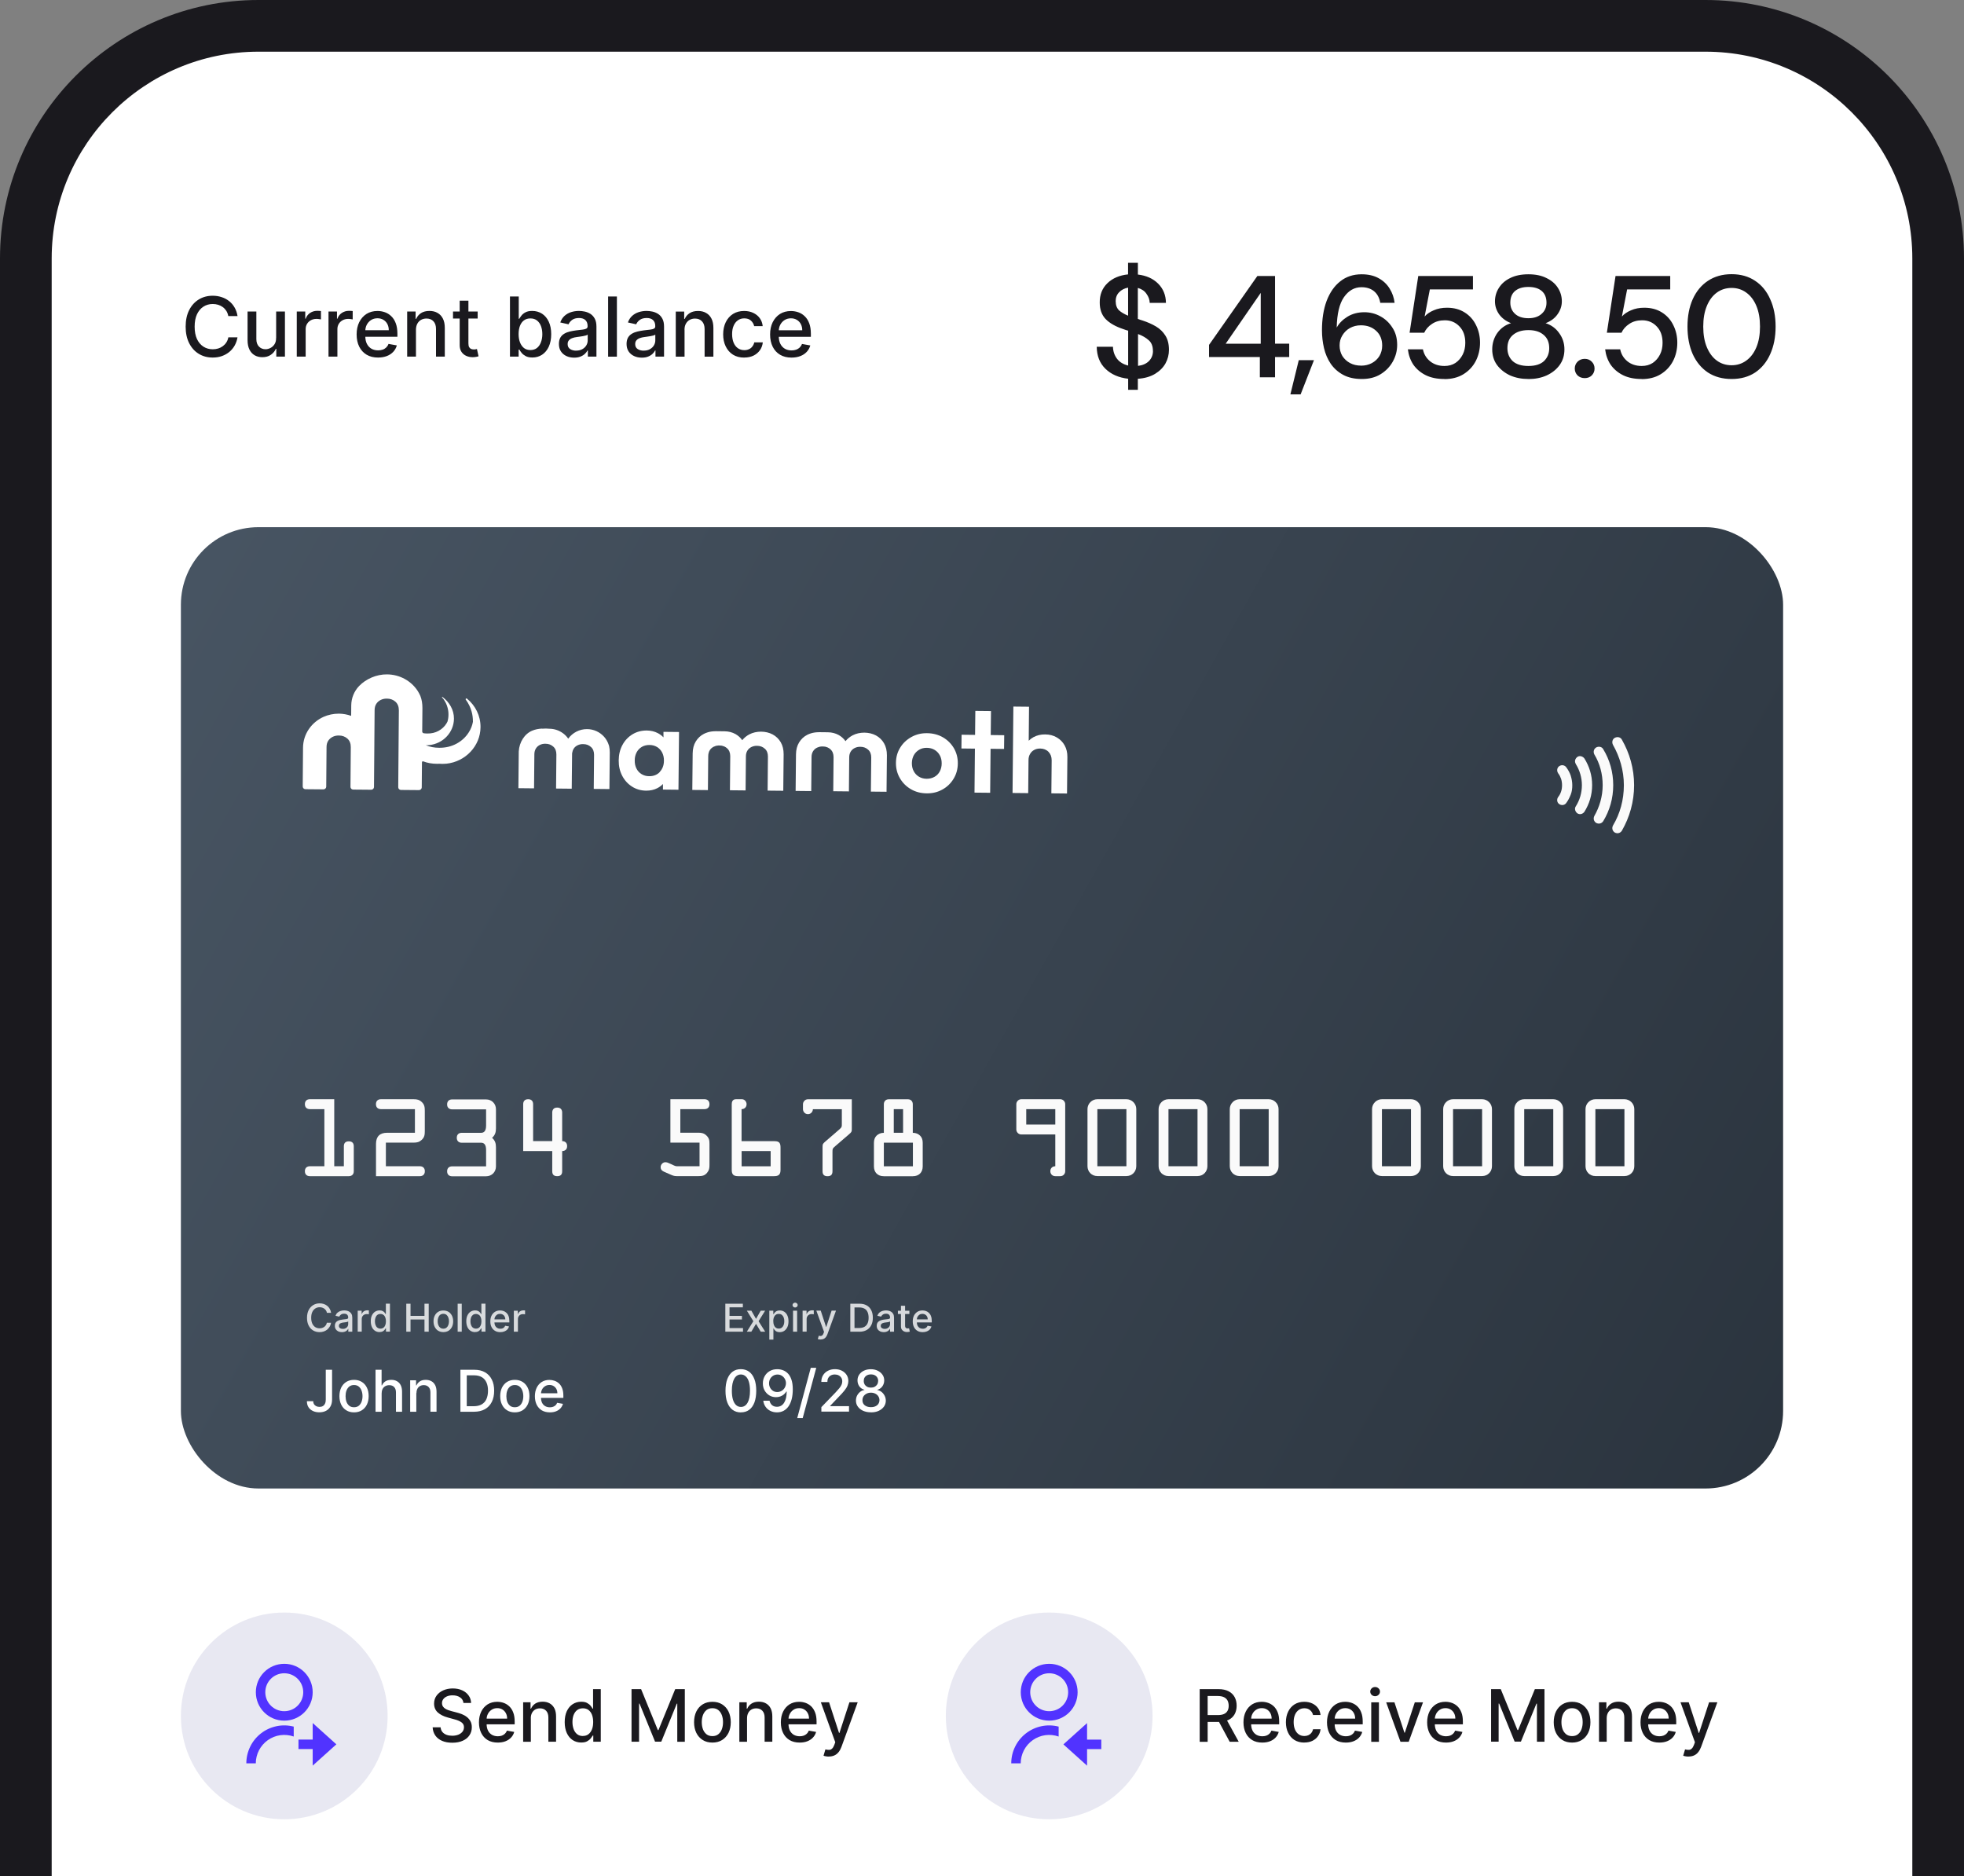<svg xmlns="http://www.w3.org/2000/svg" xmlns:xlink="http://www.w3.org/1999/xlink" id="Capa_2" viewBox="0 0 380 363"><rect x="0" y="0" width="380" height="363" fill="#808080" stroke="none"/><defs><style>.cls-1,.cls-2{fill:#fff;}.cls-2{isolation:isolate;opacity:.8;}.cls-3{fill:#fafafa;}.cls-4{fill:#e8e8f2;}.cls-5{fill:#1a191e;}.cls-6{clip-path:url(#clippath);}.cls-7{fill:none;}.cls-8{fill:#5133ff;}.cls-9{fill:url(#Degradado_sin_nombre);}</style><linearGradient id="Degradado_sin_nombre" x1="29.88" y1="258.68" x2="360.96" y2="72.68" gradientTransform="translate(0 363.72) scale(1 -1)" gradientUnits="userSpaceOnUse"><stop offset="0" stop-color="#485563"></stop><stop offset="1" stop-color="#29323c"></stop></linearGradient><clipPath id="clippath"><rect class="cls-7" x="298.81" y="142" width="19.84" height="19.84"></rect></clipPath></defs><g id="Capa_1-2"><g><path class="cls-1" d="M375,50V363H5V50C5,25.15,25.15,5,50,5H330c24.85,0,45,20.15,45,45Z"></path><path class="cls-5" d="M45.94,61.15h-1.77c-.07-.38-.2-.71-.38-1-.19-.29-.41-.53-.68-.73-.27-.2-.57-.35-.9-.45-.33-.1-.68-.15-1.05-.15-.67,0-1.27,.17-1.8,.51-.53,.34-.94,.83-1.25,1.48-.3,.65-.45,1.45-.45,2.39s.15,1.75,.45,2.4c.31,.65,.73,1.14,1.26,1.48,.53,.33,1.13,.5,1.79,.5,.37,0,.72-.05,1.05-.15,.33-.1,.63-.25,.9-.45,.27-.2,.5-.44,.68-.72,.19-.29,.32-.62,.39-.99h1.77c-.09,.58-.28,1.1-.55,1.59-.27,.48-.62,.89-1.04,1.24-.42,.34-.9,.61-1.44,.8-.54,.19-1.13,.28-1.77,.28-1.01,0-1.91-.24-2.69-.72-.79-.48-1.41-1.17-1.86-2.06-.45-.89-.68-1.96-.68-3.2s.23-2.31,.68-3.2c.45-.89,1.08-1.58,1.86-2.06,.79-.48,1.68-.72,2.69-.72,.62,0,1.19,.09,1.73,.27,.54,.17,1.02,.43,1.45,.77,.43,.34,.78,.75,1.06,1.24,.28,.48,.47,1.04,.57,1.66Zm7.49,4.23v-5.11h1.7v8.73h-1.67v-1.51h-.09c-.2,.47-.52,.85-.97,1.16-.44,.31-.99,.46-1.64,.46-.56,0-1.06-.12-1.49-.37-.43-.25-.77-.62-1.01-1.11-.24-.49-.36-1.09-.36-1.81v-5.55h1.7v5.35c0,.59,.16,1.07,.49,1.42,.33,.35,.76,.53,1.28,.53,.32,0,.63-.08,.95-.24,.32-.16,.58-.4,.79-.72,.21-.32,.32-.73,.31-1.23Zm3.99,3.62v-8.73h1.64v1.39h.09c.16-.47,.44-.84,.84-1.11,.41-.27,.86-.41,1.38-.41,.11,0,.23,0,.38,.01,.15,0,.26,.02,.35,.03v1.62c-.07-.02-.19-.04-.36-.06-.17-.03-.35-.04-.52-.04-.4,0-.76,.09-1.07,.26-.31,.17-.56,.4-.74,.7-.18,.3-.27,.63-.27,1.01v5.33h-1.7Zm6.14,0v-8.73h1.64v1.39h.09c.16-.47,.44-.84,.84-1.11,.41-.27,.86-.41,1.38-.41,.11,0,.23,0,.38,.01,.15,0,.26,.02,.35,.03v1.62c-.07-.02-.19-.04-.36-.06-.17-.03-.35-.04-.52-.04-.4,0-.76,.09-1.07,.26-.31,.17-.56,.4-.74,.7-.18,.3-.27,.63-.27,1.01v5.33h-1.7Zm9.59,.18c-.86,0-1.6-.18-2.22-.55-.62-.37-1.09-.89-1.43-1.56-.33-.67-.5-1.46-.5-2.37s.17-1.68,.5-2.36c.34-.68,.81-1.21,1.41-1.6,.61-.38,1.31-.57,2.12-.57,.49,0,.97,.08,1.43,.24,.46,.16,.88,.42,1.24,.77,.37,.35,.66,.8,.87,1.36,.21,.55,.32,1.23,.32,2.02v.6h-6.94v-1.27h5.27c0-.45-.09-.84-.27-1.19-.18-.35-.44-.62-.77-.82-.33-.2-.71-.3-1.15-.3-.48,0-.89,.12-1.25,.35-.35,.23-.62,.53-.82,.91-.19,.37-.28,.77-.28,1.21v.99c0,.58,.1,1.08,.31,1.49,.21,.41,.5,.72,.87,.94,.37,.21,.8,.32,1.3,.32,.32,0,.62-.05,.88-.14,.27-.09,.49-.23,.69-.42,.19-.19,.34-.41,.44-.69l1.61,.29c-.13,.47-.36,.89-.69,1.24-.33,.35-.74,.63-1.24,.82-.5,.19-1.06,.29-1.7,.29Zm7.33-5.36v5.18h-1.7v-8.73h1.63v1.42h.11c.2-.46,.52-.83,.94-1.11,.43-.28,.98-.42,1.63-.42,.59,0,1.12,.12,1.56,.38,.45,.25,.79,.61,1.04,1.1,.25,.49,.37,1.09,.37,1.81v5.55h-1.7v-5.35c0-.63-.16-1.13-.49-1.48-.33-.36-.78-.54-1.36-.54-.39,0-.74,.09-1.05,.26-.3,.17-.54,.42-.72,.75-.17,.33-.26,.72-.26,1.18Zm11.94-3.55v1.36h-4.77v-1.36h4.77Zm-3.49-2.09h1.7v8.26c0,.33,.05,.58,.15,.74,.1,.16,.23,.27,.38,.34,.16,.06,.33,.09,.52,.09,.14,0,.26,0,.36-.03,.1-.02,.18-.03,.24-.05l.31,1.4c-.1,.04-.24,.08-.42,.11-.18,.04-.41,.06-.68,.07-.45,0-.86-.07-1.25-.24-.39-.17-.7-.42-.94-.77-.24-.35-.36-.79-.36-1.31v-8.61Zm9.74,10.82v-11.64h1.7v4.32h.1c.1-.18,.24-.39,.43-.63,.19-.24,.44-.45,.77-.62,.33-.18,.76-.27,1.31-.27,.7,0,1.33,.18,1.89,.53,.55,.36,.99,.87,1.3,1.54,.32,.67,.48,1.48,.48,2.42s-.16,1.75-.47,2.43c-.31,.67-.75,1.19-1.29,1.55-.55,.36-1.18,.54-1.88,.54-.53,0-.96-.09-1.3-.27-.33-.18-.6-.39-.78-.62-.19-.24-.34-.45-.44-.64h-.14v1.36h-1.66Zm1.67-4.36c0,.61,.09,1.15,.27,1.61s.44,.82,.77,1.09c.34,.26,.75,.39,1.24,.39s.93-.13,1.27-.4c.34-.27,.6-.64,.77-1.11,.18-.47,.27-.99,.27-1.57s-.09-1.09-.26-1.55c-.17-.46-.43-.82-.77-1.09-.34-.27-.77-.4-1.28-.4s-.91,.13-1.25,.38c-.34,.25-.59,.61-.77,1.06-.17,.45-.26,.98-.26,1.59Zm10.75,4.56c-.55,0-1.05-.1-1.5-.31-.45-.21-.8-.51-1.06-.9-.26-.39-.39-.88-.39-1.45,0-.49,.1-.9,.28-1.22,.19-.32,.44-.57,.77-.76,.32-.19,.68-.33,1.08-.42,.4-.09,.8-.17,1.22-.22,.52-.06,.95-.11,1.27-.15,.32-.04,.56-.11,.71-.2,.15-.09,.22-.24,.22-.44v-.04c0-.5-.14-.88-.42-1.15-.28-.27-.69-.41-1.24-.41s-1.02,.13-1.35,.38c-.33,.25-.55,.53-.68,.84l-1.6-.36c.19-.53,.47-.96,.83-1.28,.37-.33,.79-.57,1.27-.72,.48-.15,.98-.23,1.51-.23,.35,0,.72,.04,1.11,.12,.39,.08,.76,.23,1.1,.44,.34,.22,.63,.52,.85,.93,.22,.4,.33,.91,.33,1.55v5.8h-1.66v-1.19h-.07c-.11,.22-.28,.44-.5,.65-.22,.21-.5,.39-.85,.53-.35,.14-.76,.21-1.24,.21Zm.37-1.36c.47,0,.87-.09,1.21-.28,.34-.19,.59-.43,.77-.73,.18-.3,.27-.63,.27-.97v-1.12c-.06,.06-.18,.12-.35,.17-.17,.05-.37,.09-.58,.13-.22,.03-.43,.07-.64,.1-.21,.03-.38,.05-.52,.07-.33,.04-.63,.11-.9,.21-.27,.1-.49,.24-.65,.43-.16,.18-.24,.42-.24,.73,0,.42,.15,.74,.47,.95,.31,.21,.71,.32,1.19,.32Zm7.9-10.47v11.64h-1.7v-11.64h1.7Zm4.82,11.83c-.55,0-1.05-.1-1.5-.31-.45-.21-.8-.51-1.06-.9-.26-.39-.39-.88-.39-1.45,0-.49,.1-.9,.28-1.22,.19-.32,.44-.57,.77-.76,.32-.19,.68-.33,1.08-.42,.4-.09,.8-.17,1.22-.22,.52-.06,.95-.11,1.27-.15,.33-.04,.56-.11,.71-.2,.15-.09,.22-.24,.22-.44v-.04c0-.5-.14-.88-.42-1.15-.28-.27-.69-.41-1.24-.41s-1.02,.13-1.35,.38c-.33,.25-.55,.53-.68,.84l-1.6-.36c.19-.53,.47-.96,.83-1.28,.37-.33,.79-.57,1.27-.72,.48-.15,.98-.23,1.5-.23,.35,0,.72,.04,1.11,.12,.39,.08,.76,.23,1.1,.44,.35,.22,.63,.52,.85,.93,.22,.4,.33,.91,.33,1.55v5.8h-1.66v-1.19h-.07c-.11,.22-.27,.44-.49,.65-.22,.21-.5,.39-.85,.53-.34,.14-.76,.21-1.24,.21Zm.37-1.36c.47,0,.87-.09,1.2-.28,.34-.19,.59-.43,.77-.73,.18-.3,.27-.63,.27-.97v-1.12c-.06,.06-.18,.12-.35,.17-.17,.05-.37,.09-.59,.13-.22,.03-.43,.07-.64,.1-.21,.03-.38,.05-.52,.07-.33,.04-.63,.11-.9,.21-.27,.1-.48,.24-.65,.43-.16,.18-.24,.42-.24,.73,0,.42,.15,.74,.47,.95,.31,.21,.71,.32,1.19,.32Zm7.9-4.01v5.18h-1.7v-8.73h1.63v1.42h.11c.2-.46,.51-.83,.94-1.11,.43-.28,.98-.42,1.63-.42,.6,0,1.12,.12,1.56,.38,.45,.25,.79,.61,1.04,1.1,.25,.49,.37,1.09,.37,1.81v5.55h-1.7v-5.35c0-.63-.17-1.13-.5-1.48-.33-.36-.78-.54-1.36-.54-.39,0-.74,.09-1.05,.26-.3,.17-.54,.42-.72,.75-.18,.33-.26,.72-.26,1.18Zm11.54,5.36c-.85,0-1.57-.19-2.18-.57-.61-.39-1.07-.92-1.4-1.6-.33-.68-.49-1.45-.49-2.33s.17-1.67,.5-2.35c.33-.68,.8-1.21,1.41-1.6,.61-.38,1.32-.57,2.14-.57,.66,0,1.25,.12,1.77,.37,.52,.24,.94,.58,1.26,1.02,.32,.44,.51,.95,.57,1.54h-1.65c-.09-.41-.3-.76-.62-1.06-.32-.3-.75-.44-1.3-.44-.47,0-.89,.12-1.24,.38-.35,.25-.63,.6-.82,1.06-.2,.45-.29,.99-.29,1.61s.1,1.19,.29,1.65c.19,.46,.47,.82,.82,1.07,.36,.25,.77,.38,1.26,.38,.32,0,.61-.06,.88-.18,.27-.12,.49-.29,.66-.52,.18-.22,.31-.49,.38-.81h1.65c-.06,.56-.24,1.07-.55,1.51-.31,.44-.72,.79-1.23,1.05-.51,.25-1.11,.38-1.8,.38Zm9.16,0c-.86,0-1.6-.18-2.22-.55-.62-.37-1.1-.89-1.43-1.56-.33-.67-.5-1.46-.5-2.37s.17-1.68,.5-2.36c.34-.68,.81-1.21,1.41-1.6,.61-.38,1.31-.57,2.12-.57,.49,0,.97,.08,1.43,.24,.46,.16,.88,.42,1.24,.77,.37,.35,.66,.8,.87,1.36,.21,.55,.32,1.23,.32,2.02v.6h-6.94v-1.27h5.27c0-.45-.09-.84-.27-1.19-.18-.35-.44-.62-.77-.82-.33-.2-.71-.3-1.15-.3-.48,0-.89,.12-1.25,.35-.35,.23-.62,.53-.82,.91-.19,.37-.28,.77-.28,1.21v.99c0,.58,.1,1.08,.31,1.49,.21,.41,.5,.72,.87,.94,.37,.21,.8,.32,1.3,.32,.32,0,.62-.05,.88-.14,.26-.09,.49-.23,.69-.42,.19-.19,.34-.41,.44-.69l1.61,.29c-.13,.47-.36,.89-.69,1.24-.33,.35-.74,.63-1.24,.82-.5,.19-1.06,.29-1.7,.29Z"></path><path class="cls-5" d="M218.28,75.44v-2.16c-1.83-.21-3.29-.85-4.4-1.93s-1.66-2.5-1.68-4.26h3.14c.02,.88,.28,1.65,.78,2.32,.5,.65,1.22,1.09,2.16,1.32v-6.75c-.15-.04-.31-.08-.48-.14-.15-.06-.31-.11-.48-.17-1.51-.5-2.65-1.16-3.42-1.96-.75-.8-1.12-1.86-1.12-3.16-.02-1.53,.48-2.78,1.48-3.75s2.34-1.54,4-1.71v-2.24h1.9v2.27c1.62,.19,2.93,.77,3.92,1.76s1.49,2.23,1.51,3.72h-3.14c-.02-.62-.22-1.19-.62-1.74-.37-.56-.93-.94-1.68-1.15v5.99c.15,.06,.3,.11,.45,.17,.15,.04,.3,.08,.45,.14,.97,.32,1.84,.7,2.6,1.15,.76,.45,1.37,1.04,1.82,1.76,.47,.73,.7,1.65,.7,2.77,0,.93-.22,1.81-.67,2.63-.45,.8-1.12,1.47-2.02,2.02-.9,.54-2.01,.86-3.33,.95v2.13h-1.9Zm-2.41-17.14c0,.75,.22,1.33,.64,1.74,.43,.39,1.02,.74,1.76,1.04v-5.43c-.71,.13-1.29,.43-1.74,.9-.45,.45-.67,1.04-.67,1.76Zm7.2,9.6c0-.91-.27-1.61-.81-2.07-.54-.49-1.23-.89-2.07-1.2v6.16c.91-.11,1.62-.43,2.13-.95,.5-.52,.76-1.17,.76-1.93Zm20.69,5.1v-3.92h-9.83v-2.35l9.35-13.33h3.42v13.1h2.74v2.58h-2.74v3.92h-2.94Zm-6.61-6.5h6.78v-9.83l-6.78,9.83Zm12.52,9.8l1.62-6.61h2.94l-2.58,6.61h-1.99Zm13.84-2.97c-1.44,0-2.65-.27-3.64-.81-.99-.54-1.79-1.26-2.41-2.16-.6-.9-1.03-1.9-1.29-3.02-.26-1.12-.39-2.27-.39-3.44,0-2.17,.3-4.06,.9-5.68,.62-1.62,1.49-2.88,2.63-3.78,1.14-.91,2.52-1.37,4.14-1.37,1.29,0,2.39,.25,3.3,.76,.91,.5,1.62,1.18,2.13,2.02,.52,.84,.84,1.75,.95,2.74h-2.77c-.17-.97-.57-1.72-1.2-2.24-.63-.52-1.45-.78-2.44-.78-1.36,0-2.49,.64-3.39,1.93-.88,1.27-1.34,3.23-1.4,5.88,.45-.82,1.14-1.52,2.07-2.1,.95-.58,2.04-.87,3.28-.87,1.1,0,2.13,.26,3.08,.78,.97,.52,1.75,1.26,2.35,2.21,.62,.93,.92,2.04,.92,3.33,0,1.14-.28,2.21-.84,3.22-.56,1.01-1.35,1.83-2.38,2.46-1.01,.62-2.21,.92-3.61,.92Zm-.17-2.58c.78,0,1.48-.17,2.1-.5,.62-.34,1.1-.79,1.46-1.37,.35-.6,.53-1.27,.53-2.02,0-1.19-.39-2.15-1.18-2.86-.77-.71-1.75-1.06-2.94-1.06-.78,0-1.49,.18-2.13,.53-.62,.35-1.1,.83-1.46,1.43-.36,.58-.53,1.22-.53,1.93,0,.77,.18,1.45,.53,2.04,.37,.58,.87,1.04,1.48,1.37,.63,.34,1.34,.5,2.13,.5Zm16.11,2.58c-1.38,0-2.58-.24-3.58-.73-1.01-.5-1.81-1.19-2.41-2.04-.58-.88-.93-1.87-1.06-2.97h2.91c.19,.93,.65,1.71,1.4,2.32,.75,.6,1.67,.9,2.77,.9,.82,0,1.53-.2,2.13-.59,.6-.41,1.06-.95,1.4-1.62,.34-.67,.5-1.43,.5-2.27,0-1.33-.37-2.38-1.12-3.16-.75-.8-1.69-1.2-2.83-1.2-.97,0-1.8,.23-2.49,.7-.69,.45-1.19,1.02-1.51,1.71h-2.83l1.68-10.98h10.58v2.6h-8.34l-1.01,5.24c.43-.49,1.02-.89,1.76-1.2,.77-.34,1.62-.5,2.58-.5,1.33,0,2.46,.31,3.42,.92,.95,.6,1.68,1.41,2.18,2.44,.52,1.03,.78,2.17,.78,3.42s-.28,2.49-.84,3.56c-.56,1.06-1.36,1.91-2.41,2.55-1.03,.62-2.25,.92-3.67,.92Zm16.27,0c-1.31,0-2.49-.23-3.56-.7-1.04-.49-1.88-1.16-2.52-2.02-.62-.86-.92-1.87-.92-3.02s.33-2.23,.98-3.16c.67-.93,1.56-1.57,2.66-1.9-.99-.39-1.75-.96-2.3-1.71-.54-.77-.81-1.61-.81-2.52s.25-1.82,.76-2.6c.5-.8,1.23-1.44,2.18-1.9,.97-.49,2.15-.73,3.53-.73s2.55,.24,3.5,.73c.97,.47,1.71,1.1,2.21,1.9,.5,.78,.76,1.65,.76,2.6,0,.9-.28,1.74-.84,2.52-.54,.77-1.31,1.33-2.3,1.71,1.1,.35,1.98,1,2.63,1.93,.67,.91,1.01,1.96,1.01,3.14s-.31,2.17-.92,3.02c-.62,.86-1.46,1.53-2.52,2.02-1.05,.47-2.22,.7-3.53,.7Zm0-11.76c1.08,0,1.93-.28,2.55-.84,.64-.56,.95-1.28,.95-2.16,0-.99-.31-1.75-.92-2.27s-1.47-.78-2.58-.78-1.96,.26-2.58,.78-.92,1.28-.92,2.27c0,.88,.31,1.6,.92,2.16s1.48,.84,2.58,.84Zm0,9.24c1.34,0,2.35-.32,3.02-.95,.67-.65,1.01-1.48,1.01-2.49,0-1.12-.36-1.98-1.09-2.58-.71-.62-1.69-.92-2.94-.92s-2.24,.31-2.97,.92c-.73,.6-1.09,1.46-1.09,2.58,0,1.01,.34,1.84,1.01,2.49,.69,.63,1.71,.95,3.05,.95Zm10.9,2.35c-.56,0-1.03-.18-1.4-.53-.35-.37-.53-.81-.53-1.32s.18-.96,.53-1.32c.37-.37,.84-.56,1.4-.56s1.02,.19,1.37,.56c.35,.35,.53,.79,.53,1.32s-.18,.94-.53,1.32c-.35,.35-.81,.53-1.37,.53Zm11,.17c-1.38,0-2.58-.24-3.58-.73-1.01-.5-1.81-1.19-2.41-2.04-.58-.88-.93-1.87-1.06-2.97h2.91c.19,.93,.65,1.71,1.4,2.32,.75,.6,1.67,.9,2.77,.9,.82,0,1.53-.2,2.13-.59,.6-.41,1.06-.95,1.4-1.62,.34-.67,.5-1.43,.5-2.27,0-1.33-.37-2.38-1.12-3.16-.75-.8-1.69-1.2-2.83-1.2-.97,0-1.8,.23-2.49,.7-.69,.45-1.2,1.02-1.51,1.71h-2.83l1.68-10.98h10.58v2.6h-8.34l-1.01,5.24c.43-.49,1.02-.89,1.76-1.2,.77-.34,1.62-.5,2.58-.5,1.32,0,2.46,.31,3.42,.92,.95,.6,1.68,1.41,2.18,2.44,.52,1.03,.78,2.17,.78,3.42s-.28,2.49-.84,3.56c-.56,1.06-1.36,1.91-2.41,2.55-1.03,.62-2.25,.92-3.67,.92Zm17.42,0c-1.77,0-3.3-.42-4.59-1.26-1.27-.86-2.25-2.04-2.94-3.56-.67-1.53-1.01-3.3-1.01-5.32s.34-3.78,1.01-5.29c.69-1.53,1.67-2.72,2.94-3.56,1.29-.86,2.82-1.29,4.59-1.29s3.29,.43,4.56,1.29c1.27,.84,2.24,2.03,2.91,3.56,.69,1.51,1.04,3.28,1.04,5.29s-.35,3.79-1.04,5.32c-.67,1.51-1.64,2.7-2.91,3.56-1.27,.84-2.79,1.26-4.56,1.26Zm0-2.66c1.06,0,2.01-.3,2.83-.9,.84-.6,1.49-1.46,1.96-2.58,.47-1.12,.7-2.45,.7-4s-.23-2.88-.7-4c-.47-1.12-1.12-1.98-1.96-2.58-.82-.6-1.76-.9-2.83-.9s-2.04,.3-2.86,.9c-.82,.6-1.47,1.46-1.93,2.58-.47,1.12-.7,2.45-.7,4s.23,2.88,.7,4c.47,1.12,1.11,1.98,1.93,2.58,.82,.6,1.77,.9,2.86,.9Z"></path><rect class="cls-9" x="35" y="102" width="310" height="186" rx="15" ry="15"></rect><rect class="cls-7" x="35" y="102" width="310" height="186" rx="15" ry="15"></rect><g class="cls-6"><g><path class="cls-3" d="M301.48,149.63c.25,.31,.43,.68,.56,1.05,.12,.37,.19,.81,.19,1.24s-.06,.87-.19,1.24c-.12,.37-.31,.74-.56,1.05-.31,.43-.25,1.05,.19,1.36,.43,.31,1.05,.25,1.36-.19,.37-.5,.62-.99,.87-1.61,.25-.62,.31-1.24,.31-1.86s-.12-1.24-.31-1.86c-.19-.56-.5-1.12-.87-1.61-.31-.43-.93-.5-1.36-.19-.43,.31-.5,.93-.19,1.36Z"></path><path class="cls-3" d="M304.89,147.83c.74,1.18,1.18,2.6,1.18,4.09s-.43,2.91-1.18,4.09c-.31,.43-.12,1.05,.31,1.36,.5,.31,1.05,.12,1.36-.31,.93-1.49,1.49-3.22,1.49-5.15s-.56-3.66-1.49-5.15c-.31-.43-.93-.62-1.36-.31-.43,.31-.62,.87-.31,1.36Z"></path><path class="cls-3" d="M308.48,145.97c1.05,1.74,1.61,3.78,1.61,5.95s-.62,4.22-1.61,5.95c-.25,.5-.12,1.05,.37,1.36,.5,.25,1.05,.12,1.36-.37,1.24-2.05,1.92-4.4,1.92-6.94s-.68-4.9-1.92-6.94c-.25-.5-.87-.62-1.36-.37-.5,.31-.62,.87-.37,1.36Z"></path><path class="cls-3" d="M312.08,144.11c1.3,2.29,2.11,4.96,2.11,7.81s-.74,5.52-2.11,7.81c-.25,.5-.12,1.05,.37,1.36,.5,.25,1.05,.12,1.36-.37,1.49-2.6,2.36-5.58,2.36-8.8s-.87-6.2-2.36-8.8c-.25-.5-.87-.62-1.36-.37s-.62,.87-.37,1.36Z"></path></g></g><path class="cls-3" d="M64.67,225.65v-12.97h-4.72c-.5,0-.96,.27-.96,.96s.46,.96,.96,.96h2.81v11.05h-2.81c-.5,0-.96,.27-.96,.96s.46,.96,.96,.96h7.54c.5,0,.96-.27,.96-.96v-4.82c0-.55-.25-.96-.96-.96s-.96,.4-.96,.96v3.86h-1.86Z"></path><path class="cls-3" d="M74.66,221.08h5.39c.63,0,1.07-.1,1.55-.54,.54-.5,.59-1.01,.59-1.7v-3.92c0-.69-.06-1.21-.59-1.7-.48-.44-.92-.54-1.55-.54h-6.35c-.5,0-.96,.27-.96,.96s.46,.96,.96,.96h6.58v4.57h-5.37c-1.43,0-2.16,.73-2.16,2.16v6.24h8.49c.5,0,.96-.27,.96-.96s-.46-.96-.96-.96h-6.58v-4.57Z"></path><path class="cls-3" d="M94.05,214.6v3.18c0,1.07-.42,1.4-.96,1.4h-3.75c-.5,0-.96,.27-.96,.96s.46,.96,.96,.96h3.75c.54,0,.96,.33,.96,1.4v3.17h-6.58c-.5,0-.96,.27-.96,.96s.46,.96,.96,.96h6.58c1.09,0,1.91-.82,1.91-1.91v-3.67c0-.76-.15-1.32-.75-1.86,.59-.53,.75-1.09,.75-1.85v-3.67c0-1.09-.82-1.91-1.91-1.91h-6.58c-.5,0-.96,.27-.96,.96s.46,.96,.96,.96h6.58Z"></path><path class="cls-3" d="M103.15,220.79v-7.15c0-.48-.23-.96-.96-.96s-.96,.48-.96,.96v9.07h5.62v3.9c0,.61,.27,.96,.96,.96s.96-.34,.96-.96v-3.9c.5,0,.96-.27,.96-.96s-.46-.96-.96-.96v-5.53c0-.48-.23-.96-.96-.96s-.96,.48-.96,.96v5.53h-3.71Z"></path><path class="cls-3" d="M131.62,214.6h4.69c.5,0,.96-.27,.96-.96s-.46-.96-.96-.96h-6.6v8.4h5.64v4.57h-4.42c-.31,0-.75-.27-1.01-.38l-.57-.25c-.21-.1-.38-.15-.61-.15-.5,0-.92,.46-.92,.96,0,.67,.57,.84,1.09,1.07l.73,.32c.48,.21,.76,.34,1.26,.34h4.25c.69,0,1.19-.08,1.66-.65,.4-.48,.46-.9,.46-1.49v-4.09c0-.67-.06-1.13-.59-1.63-.46-.44-.92-.54-1.53-.54h-3.52v-4.57Z"></path><path class="cls-3" d="M143.49,214.6c.55,0,.96-.38,.96-.96,0-.5-.4-.96-.9-.96h-1.15c-.67,0-.82,.52-.82,.96v12.72c0,.88,.34,1.21,1.24,1.21h6.96c.86,0,1.24-.31,1.24-1.21v-4.28c0-.88-.19-1.28-1.15-1.28h-6.39v-6.2Zm5.62,8.11v2.95h-5.62v-2.95h5.62Z"></path><path class="cls-3" d="M162.88,214.6v2.64c0,.84,.04,.82-.59,1.38l-2.64,2.28c-.48,.42-.5,.48-.5,1.11v4.61c0,.61,.27,.96,.96,.96s.96-.34,.96-.96v-3.71c0-.67,.04-.71,.54-1.15l2.68-2.31c.54-.46,.52-.54,.52-1.21v-5.55h-8.49c-.61,0-.96,.54-.96,.96v.96c0,.42,.34,.96,.96,.96s.96-.53,.96-.96h5.62Z"></path><path class="cls-3" d="M172.93,219.17v-4.57h1.8v4.57h-1.8Zm-.96-6.48c-.65,0-.96,.46-.96,.96v5.53c-.59,0-1.05,.21-1.4,.54-.34,.33-.52,.8-.52,1.4v4.55c0,1.17,.73,1.91,1.91,1.91h5.62c1.18,0,1.91-.75,1.91-1.91v-4.55c0-.59-.17-1.07-.52-1.4-.34-.33-.8-.54-1.4-.54v-5.53c0-.5-.31-.96-.96-.96h-3.71Zm-.96,12.97v-4.57h5.62v4.57h-5.62Z"></path><path class="cls-3" d="M204.18,225.65c-.55,0-.96,.38-.96,.96,0,.52,.38,.96,.96,.96h.96c.57,0,.96-.44,.96-.96v-12.97c0-.5-.42-.96-.96-.96h-7.54c-.53,0-.96,.46-.96,.96v4.9c0,.5,.42,.96,.96,.96h6.58v6.16Zm-5.62-8.07v-2.98h5.62v2.98h-5.62Z"></path><path class="cls-3" d="M212.32,212.68c-1.05,0-1.91,.86-1.91,1.91v11.05c0,1.07,.82,1.91,1.91,1.91h5.62c1.09,0,1.91-.84,1.91-1.91v-11.05c0-1.05-.86-1.91-1.91-1.91h-5.62Zm0,12.97v-11.05h5.62v11.05h-5.62Z"></path><path class="cls-3" d="M226.08,212.68c-1.05,0-1.91,.86-1.91,1.91v11.05c0,1.07,.82,1.91,1.91,1.91h5.62c1.09,0,1.91-.84,1.91-1.91v-11.05c0-1.05-.86-1.91-1.91-1.91h-5.62Zm0,12.97v-11.05h5.62v11.05h-5.62Z"></path><path class="cls-3" d="M239.85,212.68c-1.05,0-1.91,.86-1.91,1.91v11.05c0,1.07,.82,1.91,1.91,1.91h5.62c1.09,0,1.91-.84,1.91-1.91v-11.05c0-1.05-.86-1.91-1.91-1.91h-5.62Zm0,12.97v-11.05h5.62v11.05h-5.62Z"></path><path class="cls-3" d="M267.38,212.68c-1.05,0-1.91,.86-1.91,1.91v11.05c0,1.07,.82,1.91,1.91,1.91h5.62c1.09,0,1.91-.84,1.91-1.91v-11.05c0-1.05-.86-1.91-1.91-1.91h-5.62Zm0,12.97v-11.05h5.62v11.05h-5.62Z"></path><path class="cls-3" d="M281.14,212.68c-1.05,0-1.91,.86-1.91,1.91v11.05c0,1.07,.82,1.91,1.91,1.91h5.62c1.09,0,1.91-.84,1.91-1.91v-11.05c0-1.05-.86-1.91-1.91-1.91h-5.62Zm0,12.97v-11.05h5.62v11.05h-5.62Z"></path><path class="cls-3" d="M294.91,212.68c-1.05,0-1.91,.86-1.91,1.91v11.05c0,1.07,.82,1.91,1.91,1.91h5.62c1.09,0,1.91-.84,1.91-1.91v-11.05c0-1.05-.86-1.91-1.91-1.91h-5.62Zm0,12.97v-11.05h5.62v11.05h-5.62Z"></path><path class="cls-3" d="M308.68,212.68c-1.05,0-1.91,.86-1.91,1.91v11.05c0,1.07,.82,1.91,1.91,1.91h5.62c1.09,0,1.91-.84,1.91-1.91v-11.05c0-1.05-.86-1.91-1.91-1.91h-5.62Zm0,12.97v-11.05h5.62v11.05h-5.62Z"></path><path class="cls-2" d="M64.07,254.01h-.82c-.03-.18-.09-.33-.18-.46-.09-.13-.19-.25-.32-.34-.13-.09-.27-.16-.42-.21-.15-.05-.32-.07-.49-.07-.31,0-.59,.08-.84,.24-.24,.16-.44,.39-.58,.69-.14,.3-.21,.67-.21,1.11s.07,.81,.21,1.12c.14,.3,.34,.53,.58,.69,.25,.15,.52,.23,.83,.23,.17,0,.33-.02,.49-.07,.15-.05,.29-.12,.42-.21,.12-.09,.23-.2,.32-.34,.09-.13,.15-.29,.18-.46h.82c-.04,.27-.13,.51-.26,.74-.13,.22-.29,.41-.48,.58-.2,.16-.42,.28-.67,.37-.25,.09-.53,.13-.82,.13-.47,0-.89-.11-1.25-.33-.37-.22-.66-.54-.87-.96-.21-.42-.31-.91-.31-1.49s.11-1.07,.32-1.49c.21-.41,.5-.73,.87-.96,.37-.22,.78-.34,1.25-.34,.29,0,.55,.04,.8,.12,.25,.08,.47,.2,.67,.36,.2,.16,.36,.35,.49,.58,.13,.23,.22,.48,.26,.77Zm2.09,3.74c-.26,0-.49-.05-.7-.14-.21-.1-.37-.24-.49-.42-.12-.18-.18-.41-.18-.67,0-.23,.04-.42,.13-.57,.09-.15,.21-.26,.36-.35,.15-.09,.32-.15,.5-.2,.18-.04,.37-.08,.57-.1,.24-.03,.44-.05,.59-.07,.15-.02,.26-.05,.33-.09,.07-.04,.1-.11,.1-.21v-.02c0-.23-.07-.41-.2-.54-.13-.13-.32-.19-.58-.19s-.48,.06-.63,.18c-.15,.12-.26,.24-.31,.39l-.74-.17c.09-.25,.22-.45,.39-.6,.17-.15,.37-.26,.59-.33,.22-.07,.46-.11,.7-.11,.16,0,.33,.02,.52,.06,.18,.04,.35,.11,.51,.21,.16,.1,.29,.24,.39,.43,.1,.18,.15,.43,.15,.72v2.7h-.77v-.55h-.03c-.05,.1-.13,.2-.23,.3-.1,.1-.23,.18-.39,.24s-.35,.1-.58,.1Zm.17-.63c.22,0,.41-.04,.56-.13,.16-.09,.28-.2,.36-.34,.08-.14,.12-.29,.12-.45v-.52s-.08,.05-.16,.08c-.08,.02-.17,.04-.27,.06-.1,.02-.2,.03-.3,.04-.1,.01-.18,.02-.24,.03-.15,.02-.29,.05-.42,.1-.13,.05-.23,.11-.3,.2-.07,.08-.11,.2-.11,.34,0,.2,.07,.34,.22,.44,.14,.1,.33,.15,.55,.15Zm2.88,.54v-4.06h.76v.64h.04c.07-.22,.2-.39,.39-.52,.19-.13,.4-.19,.64-.19,.05,0,.11,0,.17,0,.07,0,.12,0,.16,.01v.76s-.09-.02-.17-.03c-.08-.01-.16-.02-.24-.02-.19,0-.35,.04-.5,.12-.14,.08-.26,.19-.34,.33-.08,.14-.13,.29-.13,.47v2.48h-.79Zm4.23,.08c-.33,0-.62-.08-.88-.25-.26-.17-.46-.41-.6-.72-.14-.31-.22-.69-.22-1.13s.07-.81,.22-1.13c.15-.31,.35-.55,.61-.72,.26-.16,.55-.25,.87-.25,.25,0,.45,.04,.61,.13,.15,.08,.27,.18,.36,.29,.09,.11,.15,.21,.2,.29h.05v-2.01h.79v5.41h-.77v-.63h-.07c-.05,.09-.12,.18-.21,.3-.09,.11-.21,.21-.36,.29-.15,.08-.36,.12-.6,.12Zm.17-.67c.23,0,.42-.06,.58-.18,.16-.12,.28-.29,.36-.5,.08-.21,.12-.47,.12-.75s-.04-.53-.12-.74c-.08-.21-.2-.38-.36-.49-.16-.12-.35-.18-.58-.18s-.44,.06-.59,.18c-.16,.12-.28,.29-.36,.51-.08,.21-.12,.45-.12,.72s.04,.51,.12,.73c.08,.22,.2,.39,.36,.51,.16,.12,.36,.19,.59,.19Zm5,.59v-5.41h.82v2.35h2.7v-2.35h.82v5.41h-.82v-2.36h-2.7v2.36h-.82Zm7.17,.08c-.38,0-.71-.09-1-.26-.28-.17-.5-.42-.66-.73-.16-.31-.24-.68-.24-1.1s.08-.79,.24-1.1c.16-.32,.38-.56,.66-.73,.28-.18,.62-.26,1-.26s.71,.09,1,.26c.28,.17,.5,.42,.66,.73,.16,.32,.24,.68,.24,1.1s-.08,.79-.24,1.1c-.16,.31-.38,.56-.66,.73-.28,.17-.62,.26-1,.26Zm0-.66c.25,0,.45-.07,.61-.2,.16-.13,.28-.3,.36-.52,.08-.22,.12-.46,.12-.72s-.04-.5-.12-.71c-.08-.22-.2-.39-.36-.53-.16-.13-.37-.2-.61-.2s-.45,.07-.62,.2c-.16,.13-.28,.31-.36,.53-.08,.22-.12,.45-.12,.71s.04,.5,.12,.72c.08,.22,.2,.39,.36,.52,.16,.13,.37,.2,.62,.2Zm3.56-4.83v5.41h-.79v-5.41h.79Zm2.58,5.49c-.33,0-.62-.08-.88-.25-.26-.17-.46-.41-.6-.72-.14-.31-.22-.69-.22-1.13s.07-.81,.22-1.13c.15-.31,.35-.55,.61-.72,.26-.16,.55-.25,.87-.25,.25,0,.45,.04,.61,.13,.15,.08,.27,.18,.36,.29,.09,.11,.15,.21,.2,.29h.05v-2.01h.79v5.41h-.77v-.63h-.07c-.05,.09-.12,.18-.21,.3-.09,.11-.21,.21-.36,.29-.15,.08-.36,.12-.6,.12Zm.17-.67c.23,0,.42-.06,.58-.18,.16-.12,.28-.29,.36-.5,.08-.21,.12-.47,.12-.75s-.04-.53-.12-.74c-.08-.21-.2-.38-.36-.49s-.35-.18-.58-.18-.44,.06-.59,.18-.28,.29-.36,.51c-.08,.21-.12,.45-.12,.72s.04,.51,.12,.73c.08,.22,.2,.39,.36,.51,.16,.12,.36,.19,.59,.19Zm4.71,.68c-.4,0-.74-.08-1.03-.26-.29-.17-.51-.41-.67-.73-.16-.31-.23-.68-.23-1.1s.08-.78,.23-1.1c.16-.32,.38-.56,.66-.74,.28-.18,.61-.27,.99-.27,.23,0,.45,.04,.67,.11,.21,.08,.41,.19,.58,.36,.17,.16,.31,.37,.4,.63,.1,.26,.15,.57,.15,.94v.28h-3.23v-.59h2.45c0-.21-.04-.39-.13-.55-.08-.16-.2-.29-.36-.38-.15-.09-.33-.14-.53-.14-.22,0-.42,.05-.58,.16-.16,.11-.29,.25-.38,.42-.09,.17-.13,.36-.13,.56v.46c0,.27,.05,.5,.14,.69,.1,.19,.23,.33,.4,.44,.17,.1,.37,.15,.6,.15,.15,0,.29-.02,.41-.06,.12-.04,.23-.11,.32-.2,.09-.09,.16-.19,.21-.32l.75,.14c-.06,.22-.17,.41-.32,.58-.15,.16-.35,.29-.58,.38-.23,.09-.49,.14-.79,.14Zm2.62-.08v-4.06h.76v.64h.04c.07-.22,.2-.39,.39-.52,.19-.13,.4-.19,.64-.19,.05,0,.11,0,.18,0,.07,0,.12,0,.16,.01v.76s-.09-.02-.17-.03c-.08-.01-.16-.02-.24-.02-.19,0-.35,.04-.5,.12-.14,.08-.26,.19-.34,.33-.08,.14-.13,.29-.13,.47v2.48h-.79Z"></path><path class="cls-1" d="M63.03,265.03h1.22v5.75c0,.52-.1,.97-.31,1.34-.2,.37-.49,.65-.86,.85-.37,.19-.8,.29-1.3,.29-.46,0-.87-.08-1.23-.25-.36-.17-.65-.41-.86-.73-.21-.32-.31-.71-.31-1.17h1.22c0,.23,.05,.42,.15,.58,.11,.16,.25,.29,.43,.38,.18,.09,.4,.14,.63,.14,.26,0,.48-.05,.66-.16,.18-.11,.32-.27,.42-.49,.1-.21,.14-.48,.14-.78v-5.75Zm5.47,8.24c-.57,0-1.07-.13-1.49-.39-.43-.26-.76-.63-.99-1.1s-.35-1.02-.35-1.65,.12-1.18,.35-1.66c.24-.47,.57-.84,.99-1.1,.43-.26,.92-.39,1.49-.39s1.07,.13,1.49,.39c.43,.26,.76,.63,.99,1.1,.24,.47,.35,1.03,.35,1.66s-.12,1.18-.35,1.65-.57,.84-.99,1.1c-.43,.26-.92,.39-1.49,.39Zm0-.99c.37,0,.68-.1,.92-.29,.24-.2,.42-.46,.54-.78,.12-.33,.18-.68,.18-1.07s-.06-.74-.18-1.07c-.12-.33-.3-.59-.54-.79-.24-.2-.55-.3-.92-.3s-.68,.1-.93,.3c-.24,.2-.42,.46-.54,.79-.12,.33-.17,.68-.17,1.07s.06,.75,.17,1.07c.12,.33,.3,.58,.54,.78,.25,.2,.55,.29,.93,.29Zm5.34-2.74v3.61h-1.18v-8.12h1.17v3.02h.08c.14-.33,.36-.59,.65-.78,.29-.19,.68-.29,1.15-.29,.42,0,.78,.08,1.09,.26,.31,.17,.56,.43,.73,.77,.17,.34,.26,.76,.26,1.27v3.87h-1.18v-3.73c0-.45-.11-.79-.34-1.04-.23-.25-.55-.37-.96-.37-.28,0-.53,.06-.75,.18-.22,.12-.39,.29-.52,.52-.12,.23-.19,.5-.19,.83Zm6.71,0v3.61h-1.19v-6.09h1.14v.99h.08c.14-.32,.36-.58,.66-.78,.3-.2,.68-.29,1.14-.29,.41,0,.78,.09,1.09,.26,.31,.17,.55,.43,.73,.77,.17,.34,.26,.76,.26,1.26v3.87h-1.18v-3.73c0-.44-.11-.79-.34-1.03-.23-.25-.55-.38-.95-.38-.27,0-.52,.06-.73,.18-.21,.12-.38,.29-.5,.52-.12,.23-.18,.5-.18,.83Zm11.16,3.61h-2.63v-8.12h2.71c.8,0,1.48,.16,2.05,.49,.57,.32,1.01,.79,1.31,1.39,.31,.6,.46,1.32,.46,2.17s-.15,1.57-.46,2.18c-.31,.61-.75,1.08-1.33,1.4-.58,.32-1.28,.49-2.11,.49Zm-1.4-1.07h1.34c.62,0,1.13-.12,1.54-.35,.41-.24,.72-.57,.92-1.02,.2-.45,.31-.99,.31-1.63s-.1-1.18-.31-1.62c-.2-.44-.5-.78-.9-1.01-.4-.23-.89-.35-1.49-.35h-1.41v5.98Zm9.3,1.19c-.57,0-1.07-.13-1.49-.39-.43-.26-.76-.63-.99-1.1-.24-.47-.35-1.02-.35-1.65s.12-1.18,.35-1.66c.24-.47,.57-.84,.99-1.1s.92-.39,1.49-.39,1.07,.13,1.49,.39c.43,.26,.75,.63,.99,1.1,.24,.47,.35,1.03,.35,1.66s-.12,1.18-.35,1.65c-.24,.47-.57,.84-.99,1.1-.43,.26-.92,.39-1.49,.39Zm0-.99c.37,0,.68-.1,.92-.29,.24-.2,.42-.46,.54-.78,.12-.33,.18-.68,.18-1.07s-.06-.74-.18-1.07c-.12-.33-.3-.59-.54-.79-.24-.2-.55-.3-.92-.3s-.68,.1-.93,.3c-.24,.2-.42,.46-.54,.79-.12,.33-.17,.68-.17,1.07s.06,.75,.17,1.07c.12,.33,.3,.58,.54,.78,.25,.2,.55,.29,.93,.29Zm6.78,.99c-.6,0-1.12-.13-1.55-.38-.43-.26-.76-.62-1-1.09-.23-.47-.35-1.02-.35-1.65s.12-1.17,.35-1.65c.24-.48,.56-.85,.98-1.11,.42-.27,.92-.4,1.48-.4,.34,0,.68,.06,1,.17,.32,.11,.61,.29,.87,.53,.26,.24,.46,.56,.61,.95,.15,.39,.22,.85,.22,1.41v.42h-4.84v-.89h3.68c0-.31-.06-.59-.19-.83-.13-.24-.31-.43-.54-.57-.23-.14-.49-.21-.8-.21-.33,0-.62,.08-.87,.25-.25,.16-.44,.37-.57,.63-.13,.26-.2,.54-.2,.84v.69c0,.41,.07,.75,.21,1.04,.15,.29,.35,.5,.61,.65,.26,.15,.56,.22,.91,.22,.22,0,.43-.03,.61-.1,.18-.07,.34-.16,.48-.29,.13-.13,.24-.29,.31-.48l1.12,.2c-.09,.33-.25,.62-.48,.87-.23,.25-.52,.44-.87,.58-.35,.14-.74,.2-1.18,.2Z"></path><path class="cls-2" d="M140.34,257.66v-5.41h3.39v.7h-2.58v1.65h2.4v.7h-2.4v1.66h2.61v.7h-3.42Zm5.04-4.06l.9,1.58,.9-1.58h.86l-1.27,2.03,1.28,2.03h-.86l-.91-1.52-.91,1.52h-.87l1.26-2.03-1.25-2.03h.87Zm3.47,5.58v-5.58h.77v.66h.07c.05-.08,.11-.18,.2-.29,.09-.11,.21-.21,.36-.29,.15-.08,.36-.13,.61-.13,.33,0,.62,.08,.88,.25,.26,.17,.46,.4,.6,.72,.15,.31,.22,.69,.22,1.13s-.07,.82-.22,1.13c-.15,.31-.35,.55-.6,.72-.26,.17-.55,.25-.88,.25-.25,0-.45-.04-.61-.12-.15-.08-.28-.18-.36-.29-.09-.11-.16-.21-.2-.3h-.05v2.15h-.79Zm.77-3.55c0,.29,.04,.54,.12,.75,.08,.21,.2,.38,.36,.5,.16,.12,.35,.18,.58,.18s.43-.06,.59-.19c.16-.13,.28-.3,.36-.51,.08-.22,.12-.46,.12-.73s-.04-.51-.12-.72c-.08-.21-.2-.38-.36-.51-.16-.12-.36-.18-.6-.18s-.42,.06-.58,.18c-.16,.12-.27,.28-.36,.49-.08,.21-.12,.46-.12,.74Zm3.82,2.03v-4.06h.79v4.06h-.79Zm.4-4.68c-.14,0-.26-.05-.35-.14-.1-.09-.15-.2-.15-.33s.05-.24,.15-.33c.1-.09,.22-.14,.35-.14s.25,.05,.35,.14c.1,.09,.15,.2,.15,.33s-.05,.24-.15,.33c-.1,.09-.21,.14-.35,.14Zm1.45,4.68v-4.06h.76v.64h.04c.07-.22,.21-.39,.39-.52,.19-.13,.4-.19,.64-.19,.05,0,.11,0,.17,0,.07,0,.12,0,.16,.01v.76s-.09-.02-.17-.03c-.08-.01-.16-.02-.24-.02-.19,0-.35,.04-.5,.12-.14,.08-.26,.19-.34,.33-.08,.14-.13,.29-.13,.47v2.48h-.79Zm3.48,1.52c-.12,0-.23-.01-.32-.03-.1-.02-.17-.04-.22-.06l.19-.65c.14,.04,.27,.06,.39,.05,.11,0,.21-.05,.3-.13,.09-.08,.17-.21,.23-.39l.1-.27-1.49-4.11h.85l1.03,3.15h.04l1.03-3.15h.85l-1.67,4.6c-.08,.21-.18,.39-.3,.54-.12,.15-.26,.26-.43,.33-.17,.07-.36,.11-.58,.11Zm7.5-1.52h-1.75v-5.41h1.81c.53,0,.99,.11,1.37,.33,.38,.21,.67,.52,.87,.93,.21,.4,.31,.88,.31,1.45s-.1,1.05-.31,1.45c-.21,.4-.5,.72-.89,.93-.39,.22-.86,.33-1.4,.33Zm-.94-.71h.89c.41,0,.75-.08,1.03-.23,.27-.16,.48-.38,.61-.68,.14-.3,.2-.66,.2-1.09s-.07-.79-.2-1.08c-.13-.3-.33-.52-.6-.67-.27-.15-.6-.23-.99-.23h-.94v3.98Zm5.67,.8c-.26,0-.49-.05-.7-.14-.21-.1-.37-.24-.49-.42-.12-.18-.18-.41-.18-.67,0-.23,.04-.42,.13-.57,.09-.15,.21-.26,.36-.35,.15-.09,.32-.15,.5-.2s.37-.08,.57-.1c.24-.03,.44-.05,.59-.07,.15-.02,.26-.05,.33-.09,.07-.04,.1-.11,.1-.21v-.02c0-.23-.07-.41-.2-.54-.13-.13-.32-.19-.58-.19s-.47,.06-.63,.18c-.15,.12-.26,.24-.31,.39l-.74-.17c.09-.25,.22-.45,.38-.6,.17-.15,.37-.26,.59-.33,.22-.07,.46-.11,.7-.11,.16,0,.33,.02,.51,.06,.18,.04,.35,.11,.51,.21,.16,.1,.29,.24,.39,.43,.1,.18,.15,.43,.15,.72v2.7h-.77v-.55h-.03c-.05,.1-.13,.2-.23,.3-.1,.1-.23,.18-.39,.24-.16,.07-.35,.1-.58,.1Zm.17-.63c.22,0,.41-.04,.56-.13,.16-.09,.27-.2,.36-.34,.08-.14,.12-.29,.12-.45v-.52s-.08,.05-.16,.08c-.08,.02-.17,.04-.27,.06-.1,.02-.2,.03-.3,.04-.1,.01-.18,.02-.24,.03-.15,.02-.29,.05-.42,.1-.12,.05-.23,.11-.3,.2-.07,.08-.11,.2-.11,.34,0,.2,.07,.34,.22,.44,.15,.1,.33,.15,.55,.15Zm4.78-3.51v.63h-2.22v-.63h2.22Zm-1.62-.97h.79v3.84c0,.15,.02,.27,.07,.35,.05,.08,.1,.13,.18,.16,.07,.03,.15,.04,.24,.04,.06,0,.12,0,.17-.01,.05,0,.08-.02,.11-.02l.14,.65s-.11,.04-.2,.05c-.08,.02-.19,.03-.32,.03-.21,0-.4-.03-.58-.11-.18-.08-.32-.2-.44-.36-.11-.16-.17-.37-.17-.61v-4Zm4.2,5.11c-.4,0-.74-.08-1.03-.26-.29-.17-.51-.41-.67-.73-.15-.31-.23-.68-.23-1.1s.08-.78,.23-1.1c.16-.32,.38-.56,.66-.74,.28-.18,.61-.27,.99-.27,.23,0,.45,.04,.67,.11,.21,.08,.41,.19,.58,.36,.17,.16,.31,.37,.4,.63,.1,.26,.15,.57,.15,.94v.28h-3.23v-.59h2.45c0-.21-.04-.39-.13-.55-.08-.16-.2-.29-.36-.38-.15-.09-.33-.14-.53-.14-.22,0-.42,.05-.58,.16-.16,.11-.29,.25-.38,.42-.09,.17-.13,.36-.13,.56v.46c0,.27,.05,.5,.14,.69,.1,.19,.23,.33,.4,.44,.17,.1,.37,.15,.6,.15,.15,0,.29-.02,.41-.06,.12-.04,.23-.11,.32-.2,.09-.09,.16-.19,.21-.32l.75,.14c-.06,.22-.17,.41-.32,.58-.15,.16-.35,.29-.58,.38-.23,.09-.49,.14-.79,.14Z"></path><path class="cls-1" d="M143.35,273.28c-.63,0-1.16-.17-1.61-.5-.44-.33-.78-.8-1.02-1.43s-.35-1.38-.35-2.26,.12-1.63,.35-2.26c.24-.62,.58-1.1,1.02-1.43,.45-.33,.98-.49,1.6-.49s1.15,.17,1.6,.49c.44,.33,.78,.8,1.02,1.43,.24,.62,.36,1.37,.36,2.25s-.12,1.64-.35,2.27c-.24,.62-.57,1.1-1.02,1.43-.44,.33-.98,.49-1.6,.49Zm0-1.06c.55,0,.98-.27,1.29-.81,.31-.54,.47-1.31,.47-2.33,0-.67-.07-1.24-.21-1.71-.14-.47-.34-.82-.61-1.06-.26-.24-.57-.37-.93-.37-.55,0-.98,.27-1.29,.81-.31,.54-.47,1.31-.47,2.33,0,.68,.07,1.25,.21,1.72,.14,.46,.35,.82,.61,1.06,.26,.24,.58,.36,.94,.36Zm7.08-7.3c.36,0,.72,.07,1.07,.2,.35,.13,.67,.34,.95,.63,.29,.29,.51,.69,.68,1.19,.17,.5,.26,1.12,.26,1.86,0,.71-.07,1.34-.21,1.9-.14,.55-.35,1.02-.61,1.4-.26,.38-.59,.67-.96,.87-.38,.2-.8,.3-1.28,.3s-.91-.1-1.29-.29c-.38-.19-.68-.45-.92-.79-.24-.34-.38-.73-.44-1.17h1.21c.08,.35,.24,.63,.48,.85,.25,.21,.56,.32,.95,.32,.59,0,1.06-.26,1.39-.78,.33-.52,.5-1.25,.5-2.18h-.06c-.14,.23-.31,.42-.51,.59-.2,.16-.43,.29-.69,.38-.25,.09-.52,.13-.81,.13-.47,0-.89-.11-1.28-.34-.38-.23-.69-.55-.92-.95-.23-.4-.34-.86-.34-1.38s.12-.98,.35-1.39c.24-.42,.56-.75,.98-.99,.42-.24,.92-.37,1.49-.36Zm0,1.03c-.31,0-.59,.08-.84,.23-.24,.15-.44,.36-.58,.61-.14,.26-.21,.54-.21,.86s.07,.6,.21,.86c.14,.25,.33,.46,.57,.61,.24,.15,.52,.22,.83,.22,.23,0,.45-.05,.65-.14,.2-.09,.38-.21,.53-.37,.15-.16,.27-.34,.35-.55,.08-.2,.13-.42,.13-.64,0-.3-.07-.58-.21-.83-.14-.26-.33-.46-.58-.62-.25-.16-.53-.24-.84-.24Zm7.5-1.3l-2.62,9.72h-1.06l2.62-9.72h1.06Zm.99,8.5v-.89l2.75-2.85c.29-.31,.53-.58,.72-.81,.19-.23,.34-.46,.43-.67,.1-.21,.14-.44,.14-.67,0-.27-.06-.5-.19-.7-.13-.2-.3-.35-.52-.46-.22-.11-.47-.16-.74-.16-.29,0-.54,.06-.76,.18-.22,.12-.38,.29-.5,.5s-.17,.47-.17,.76h-1.17c0-.49,.11-.93,.34-1.3,.23-.37,.54-.66,.94-.86,.4-.21,.85-.31,1.35-.31s.96,.1,1.35,.3c.39,.2,.7,.48,.92,.82,.22,.35,.33,.74,.33,1.17,0,.3-.06,.6-.17,.88-.11,.29-.3,.61-.58,.96-.28,.35-.66,.78-1.16,1.28l-1.61,1.69v.06h3.65v1.05h-5.34Zm9.59,.11c-.57,0-1.07-.1-1.51-.29-.43-.2-.77-.46-1.02-.81-.25-.34-.37-.73-.37-1.17,0-.34,.07-.66,.21-.95,.15-.29,.34-.53,.59-.73,.25-.2,.52-.32,.83-.37v-.05c-.4-.1-.73-.32-.97-.65-.24-.34-.36-.72-.36-1.16,0-.42,.11-.79,.33-1.11,.23-.33,.53-.59,.92-.77,.39-.19,.84-.28,1.34-.28s.93,.1,1.32,.29c.39,.19,.7,.45,.92,.77,.23,.32,.34,.69,.34,1.11,0,.44-.13,.82-.37,1.16-.24,.33-.57,.55-.96,.65v.05c.3,.05,.58,.18,.82,.37,.24,.19,.44,.44,.59,.73,.15,.29,.22,.6,.23,.95,0,.44-.13,.83-.37,1.17-.25,.34-.59,.61-1.02,.81-.43,.2-.93,.29-1.49,.29Zm0-1c.34,0,.63-.05,.87-.17,.25-.11,.44-.27,.57-.47,.13-.2,.2-.44,.21-.71,0-.28-.08-.53-.22-.75-.14-.22-.34-.39-.58-.51s-.53-.19-.84-.19-.6,.06-.85,.19-.44,.29-.59,.51c-.14,.22-.21,.47-.21,.75,0,.27,.06,.51,.19,.71,.13,.2,.33,.36,.57,.47,.25,.11,.54,.17,.88,.17Zm0-3.78c.27,0,.51-.05,.72-.16,.21-.11,.37-.26,.49-.45,.12-.19,.18-.42,.19-.68,0-.25-.06-.48-.18-.67-.12-.19-.28-.34-.49-.44-.21-.11-.45-.16-.72-.16s-.53,.05-.74,.16c-.21,.1-.37,.25-.49,.44-.12,.19-.17,.41-.17,.67,0,.26,.06,.48,.17,.68,.12,.19,.28,.34,.49,.45,.21,.11,.45,.16,.73,.16Z"></path><path class="cls-4" d="M55,312h0c11.05,0,20,8.95,20,20h0c0,11.05-8.95,20-20,20h0c-11.05,0-20-8.95-20-20h0c0-11.05,8.95-20,20-20Z"></path><path class="cls-8" d="M56.83,334.07v1.92c-.83-.29-1.72-.38-2.59-.26-.87,.12-1.7,.45-2.42,.96-.72,.51-1.3,1.18-1.71,1.96-.4,.78-.62,1.65-.62,2.53h-1.83c0-1.12,.26-2.23,.75-3.23,.49-1.01,1.21-1.89,2.09-2.57,.88-.69,1.91-1.16,3.01-1.39,1.1-.23,2.23-.2,3.31,.08h0Zm-1.83-1.15c-3.04,0-5.5-2.46-5.5-5.5s2.46-5.5,5.5-5.5,5.5,2.46,5.5,5.5-2.46,5.5-5.5,5.5Zm0-1.83c2.03,0,3.67-1.64,3.67-3.67s-1.64-3.67-3.67-3.67-3.67,1.64-3.67,3.67,1.64,3.67,3.67,3.67Zm5.5,5.5v-3.21l4.58,4.12-4.58,4.12v-3.21h-2.75v-1.83h2.75Z"></path><path class="cls-5" d="M89.67,329.5c-.05-.47-.27-.84-.66-1.09-.38-.26-.87-.39-1.45-.39-.42,0-.78,.07-1.08,.2-.3,.13-.54,.31-.71,.54-.17,.23-.25,.48-.25,.77,0,.24,.06,.45,.17,.63,.12,.18,.27,.32,.45,.44,.19,.12,.39,.21,.61,.29,.22,.08,.42,.14,.62,.19l.99,.26c.32,.08,.66,.19,1,.32,.34,.14,.66,.31,.95,.54,.29,.22,.53,.5,.71,.82,.18,.33,.27,.72,.27,1.18,0,.58-.15,1.09-.45,1.54-.29,.45-.72,.8-1.29,1.06-.56,.26-1.24,.39-2.03,.39s-1.42-.12-1.98-.36c-.56-.24-.99-.58-1.31-1.03-.31-.45-.49-.98-.52-1.59h1.54c.03,.37,.15,.67,.36,.92,.21,.24,.48,.42,.81,.54,.33,.12,.69,.17,1.09,.17,.43,0,.82-.07,1.16-.2,.34-.14,.61-.33,.81-.58,.2-.25,.29-.54,.29-.87,0-.3-.09-.55-.26-.74-.17-.19-.4-.35-.69-.48-.29-.13-.61-.24-.98-.33l-1.2-.33c-.82-.22-1.46-.55-1.94-.98-.47-.43-.71-1-.71-1.71,0-.59,.16-1.1,.48-1.54,.32-.44,.75-.78,1.29-1.02,.54-.24,1.16-.37,1.84-.37s1.3,.12,1.82,.36c.53,.24,.95,.58,1.25,1,.31,.42,.46,.91,.48,1.45h-1.48Zm6.63,7.66c-.75,0-1.4-.16-1.94-.48-.54-.33-.96-.78-1.25-1.37-.29-.59-.44-1.28-.44-2.07s.15-1.47,.44-2.07c.29-.6,.71-1.06,1.23-1.4,.53-.33,1.15-.5,1.86-.5,.43,0,.85,.07,1.25,.21,.4,.14,.77,.37,1.09,.67,.32,.31,.58,.7,.76,1.19,.19,.48,.28,1.07,.28,1.76v.53h-6.07v-1.11h4.61c0-.39-.08-.74-.24-1.04-.16-.3-.38-.55-.67-.72-.28-.18-.62-.26-1-.26-.42,0-.78,.1-1.09,.31-.31,.2-.55,.47-.72,.8-.17,.32-.25,.68-.25,1.06v.87c0,.51,.09,.94,.27,1.3,.18,.36,.44,.63,.76,.82,.32,.18,.7,.28,1.14,.28,.28,0,.54-.04,.77-.12,.23-.08,.43-.21,.6-.37,.17-.16,.3-.36,.39-.6l1.41,.25c-.11,.41-.31,.78-.61,1.09-.29,.31-.65,.55-1.09,.72-.43,.17-.93,.25-1.49,.25Zm6.41-4.69v4.53h-1.49v-7.64h1.43v1.24h.09c.18-.4,.45-.73,.82-.98,.38-.24,.85-.37,1.43-.37,.52,0,.98,.11,1.37,.33,.39,.22,.69,.54,.91,.96,.22,.43,.32,.96,.32,1.59v4.86h-1.49v-4.68c0-.55-.14-.99-.43-1.3-.29-.31-.68-.47-1.19-.47-.34,0-.65,.07-.92,.22-.26,.15-.47,.37-.63,.66-.15,.29-.23,.63-.23,1.03Zm9.74,4.68c-.62,0-1.17-.16-1.65-.47-.48-.32-.86-.77-1.13-1.36-.27-.59-.41-1.3-.41-2.12s.14-1.53,.41-2.12c.28-.59,.66-1.04,1.14-1.35,.48-.31,1.03-.47,1.65-.47,.47,0,.86,.08,1.14,.24,.29,.16,.52,.34,.68,.55,.16,.21,.29,.39,.38,.55h.09v-3.78h1.49v10.18h-1.45v-1.19h-.12c-.09,.16-.22,.35-.39,.56-.17,.21-.39,.39-.69,.55-.29,.16-.67,.23-1.13,.23Zm.33-1.27c.43,0,.79-.11,1.08-.34,.3-.23,.52-.55,.68-.95,.16-.4,.23-.88,.23-1.41s-.08-.99-.23-1.39c-.15-.4-.38-.71-.67-.93-.29-.22-.66-.33-1.09-.33s-.82,.12-1.12,.35c-.3,.23-.52,.55-.68,.95-.15,.4-.22,.85-.22,1.36s.08,.97,.23,1.38c.15,.41,.38,.73,.68,.97,.3,.24,.67,.35,1.11,.35Zm9.4-9.06h1.86l3.24,7.92h.12l3.24-7.92h1.86v10.18h-1.46v-7.37h-.09l-3,7.35h-1.21l-3-7.36h-.09v7.37h-1.46v-10.18Zm15.66,10.34c-.72,0-1.34-.16-1.87-.49-.53-.33-.95-.79-1.24-1.38s-.44-1.28-.44-2.07,.15-1.49,.44-2.08c.29-.59,.71-1.05,1.24-1.38,.53-.33,1.16-.49,1.87-.49s1.34,.16,1.87,.49c.53,.33,.95,.79,1.24,1.38,.29,.59,.44,1.29,.44,2.08s-.15,1.48-.44,2.07c-.3,.59-.71,1.05-1.24,1.38-.53,.33-1.16,.49-1.87,.49Zm0-1.25c.46,0,.85-.12,1.15-.37,.3-.24,.53-.57,.68-.98,.15-.41,.22-.86,.22-1.35s-.07-.93-.22-1.34c-.15-.41-.37-.74-.68-.99-.31-.25-.69-.37-1.15-.37s-.86,.12-1.16,.37c-.3,.25-.53,.58-.68,.99-.15,.41-.22,.86-.22,1.34s.07,.94,.22,1.35c.15,.41,.38,.73,.68,.98,.31,.25,.7,.37,1.16,.37Zm6.7-3.44v4.53h-1.49v-7.64h1.43v1.24h.09c.18-.4,.45-.73,.83-.98,.38-.24,.85-.37,1.43-.37,.52,0,.98,.11,1.37,.33,.39,.22,.7,.54,.91,.96,.22,.43,.32,.96,.32,1.59v4.86h-1.49v-4.68c0-.55-.14-.99-.43-1.3-.29-.31-.68-.47-1.19-.47-.35,0-.65,.07-.92,.22-.26,.15-.48,.37-.63,.66-.15,.29-.23,.63-.23,1.03Zm10.17,4.69c-.75,0-1.4-.16-1.94-.48-.54-.33-.96-.78-1.25-1.37-.29-.59-.44-1.28-.44-2.07s.15-1.47,.44-2.07c.29-.6,.71-1.06,1.23-1.4,.53-.33,1.15-.5,1.86-.5,.43,0,.85,.07,1.25,.21,.4,.14,.77,.37,1.09,.67,.32,.31,.57,.7,.76,1.19,.19,.48,.28,1.07,.28,1.76v.53h-6.07v-1.11h4.61c0-.39-.08-.74-.24-1.04-.16-.3-.38-.55-.67-.72-.29-.18-.62-.26-1-.26-.42,0-.78,.1-1.09,.31-.31,.2-.55,.47-.72,.8-.17,.32-.25,.68-.25,1.06v.87c0,.51,.09,.94,.27,1.3,.18,.36,.44,.63,.76,.82,.32,.18,.7,.28,1.14,.28,.28,0,.54-.04,.77-.12,.23-.08,.43-.21,.6-.37,.17-.16,.3-.36,.39-.6l1.41,.25c-.11,.41-.31,.78-.61,1.09-.29,.31-.65,.55-1.09,.72-.43,.17-.93,.25-1.49,.25Zm5.65,2.71c-.22,0-.43-.02-.61-.06-.18-.03-.32-.07-.41-.11l.36-1.22c.27,.07,.51,.1,.73,.09,.21,0,.4-.09,.56-.24,.17-.15,.31-.39,.44-.73l.18-.51-2.79-7.73h1.59l1.93,5.93h.08l1.93-5.93h1.6l-3.15,8.65c-.15,.4-.33,.73-.56,1.01-.23,.28-.49,.49-.81,.63-.31,.14-.67,.21-1.08,.21Z"></path><path class="cls-4" d="M203,312h0c11.05,0,20,8.95,20,20h0c0,11.05-8.95,20-20,20h0c-11.05,0-20-8.95-20-20h0c0-11.05,8.95-20,20-20Z"></path><path class="cls-8" d="M204.83,334.07v1.92c-.83-.29-1.72-.38-2.59-.26-.87,.12-1.7,.45-2.42,.96-.72,.51-1.31,1.18-1.71,1.96-.4,.78-.62,1.65-.62,2.53h-1.83c0-1.12,.25-2.23,.75-3.23,.49-1.01,1.21-1.89,2.09-2.57,.89-.69,1.92-1.16,3.01-1.39,1.1-.23,2.23-.2,3.31,.08h0Zm-1.83-1.15c-3.04,0-5.5-2.46-5.5-5.5s2.46-5.5,5.5-5.5,5.5,2.46,5.5,5.5-2.46,5.5-5.5,5.5Zm0-1.83c2.03,0,3.67-1.64,3.67-3.67s-1.64-3.67-3.67-3.67-3.67,1.64-3.67,3.67,1.64,3.67,3.67,3.67Zm7.33,5.5h2.75v1.83h-2.75v3.21l-4.58-4.12,4.58-4.12v3.21Z"></path><path class="cls-5" d="M232.12,337v-10.18h3.63c.79,0,1.44,.14,1.96,.41,.52,.27,.91,.65,1.17,1.13,.26,.48,.39,1.03,.39,1.66s-.13,1.17-.39,1.65c-.26,.47-.65,.84-1.17,1.1-.52,.26-1.18,.39-1.96,.39h-2.75v-1.32h2.61c.5,0,.9-.07,1.21-.21,.32-.14,.54-.35,.69-.62,.15-.27,.22-.6,.22-.98s-.08-.72-.22-1c-.15-.28-.38-.5-.69-.65-.31-.15-.72-.23-1.23-.23h-1.93v8.86h-1.54Zm5.03-4.59l2.52,4.59h-1.75l-2.47-4.59h1.7Zm7.07,4.75c-.75,0-1.4-.16-1.94-.48-.54-.33-.96-.78-1.25-1.37-.29-.59-.44-1.28-.44-2.07s.15-1.47,.44-2.07c.29-.6,.71-1.06,1.23-1.4,.53-.33,1.15-.5,1.86-.5,.43,0,.85,.07,1.25,.21,.4,.14,.77,.37,1.09,.67,.32,.31,.57,.7,.76,1.19,.19,.48,.28,1.07,.28,1.76v.53h-6.07v-1.11h4.61c0-.39-.08-.74-.24-1.04-.16-.3-.38-.55-.67-.72-.29-.18-.62-.26-1-.26-.42,0-.78,.1-1.09,.31-.31,.2-.55,.47-.72,.8-.17,.32-.25,.68-.25,1.06v.87c0,.51,.09,.94,.27,1.3,.18,.36,.44,.63,.76,.82,.32,.18,.7,.28,1.14,.28,.28,0,.54-.04,.77-.12,.23-.08,.43-.21,.6-.37,.17-.16,.3-.36,.39-.6l1.41,.25c-.11,.41-.31,.78-.61,1.09-.29,.31-.65,.55-1.09,.72-.43,.17-.93,.25-1.49,.25Zm8.14,0c-.74,0-1.38-.17-1.91-.5-.53-.34-.94-.8-1.22-1.4-.29-.59-.43-1.27-.43-2.04s.15-1.46,.44-2.05c.29-.6,.7-1.06,1.23-1.4,.53-.33,1.16-.5,1.88-.5,.58,0,1.1,.11,1.55,.32,.45,.21,.82,.51,1.1,.89,.28,.39,.45,.83,.5,1.35h-1.45c-.08-.36-.26-.67-.55-.92-.28-.26-.66-.39-1.13-.39-.41,0-.78,.11-1.09,.33-.31,.22-.55,.52-.72,.92-.17,.4-.26,.87-.26,1.41s.08,1.04,.25,1.44c.17,.4,.41,.72,.72,.94,.31,.22,.68,.33,1.1,.33,.28,0,.54-.05,.77-.15,.23-.11,.43-.26,.58-.45,.16-.2,.27-.43,.33-.71h1.45c-.05,.49-.21,.93-.48,1.32-.27,.39-.63,.69-1.08,.92-.45,.22-.97,.33-1.58,.33Zm8.02,0c-.75,0-1.4-.16-1.94-.48-.54-.33-.96-.78-1.25-1.37-.29-.59-.44-1.28-.44-2.07s.15-1.47,.44-2.07c.29-.6,.71-1.06,1.23-1.4,.53-.33,1.15-.5,1.86-.5,.43,0,.85,.07,1.25,.21,.4,.14,.77,.37,1.09,.67,.32,.31,.58,.7,.76,1.19,.19,.48,.28,1.07,.28,1.76v.53h-6.07v-1.11h4.61c0-.39-.08-.74-.24-1.04-.16-.3-.38-.55-.67-.72-.29-.18-.62-.26-1-.26-.42,0-.78,.1-1.09,.31-.31,.2-.55,.47-.72,.8-.17,.32-.25,.68-.25,1.06v.87c0,.51,.09,.94,.27,1.3,.18,.36,.44,.63,.76,.82,.32,.18,.7,.28,1.14,.28,.28,0,.54-.04,.77-.12,.23-.08,.43-.21,.6-.37,.17-.16,.3-.36,.39-.6l1.41,.25c-.11,.41-.32,.78-.61,1.09-.29,.31-.65,.55-1.09,.72-.43,.17-.93,.25-1.49,.25Zm4.93-.15v-7.64h1.49v7.64h-1.49Zm.75-8.82c-.26,0-.48-.09-.67-.26-.18-.18-.27-.39-.27-.63s.09-.45,.27-.63c.19-.18,.41-.26,.67-.26s.48,.09,.66,.26c.19,.17,.28,.38,.28,.63s-.09,.45-.28,.63c-.18,.17-.4,.26-.66,.26Zm9.27,1.18l-2.77,7.64h-1.59l-2.77-7.64h1.6l1.93,5.88h.08l1.93-5.88h1.6Zm4.43,7.79c-.75,0-1.4-.16-1.94-.48-.54-.33-.96-.78-1.25-1.37-.29-.59-.44-1.28-.44-2.07s.15-1.47,.44-2.07c.3-.6,.71-1.06,1.23-1.4,.53-.33,1.15-.5,1.86-.5,.43,0,.85,.07,1.25,.21s.77,.37,1.09,.67c.32,.31,.57,.7,.76,1.19,.19,.48,.28,1.07,.28,1.76v.53h-6.07v-1.11h4.61c0-.39-.08-.74-.24-1.04-.16-.3-.38-.55-.67-.72-.29-.18-.62-.26-1-.26-.42,0-.78,.1-1.09,.31-.31,.2-.55,.47-.72,.8-.16,.32-.25,.68-.25,1.06v.87c0,.51,.09,.94,.27,1.3,.18,.36,.44,.63,.76,.82,.33,.18,.7,.28,1.14,.28,.28,0,.54-.04,.77-.12,.23-.08,.43-.21,.6-.37,.17-.16,.3-.36,.39-.6l1.41,.25c-.11,.41-.32,.78-.61,1.09-.29,.31-.65,.55-1.09,.72-.43,.17-.93,.25-1.49,.25Zm8.75-10.34h1.86l3.24,7.92h.12l3.24-7.92h1.86v10.18h-1.46v-7.37h-.1l-3,7.35h-1.21l-3-7.36h-.1v7.37h-1.46v-10.18Zm15.66,10.34c-.72,0-1.34-.16-1.87-.49-.53-.33-.95-.79-1.24-1.38-.29-.59-.44-1.28-.44-2.07s.15-1.49,.44-2.08c.3-.59,.71-1.05,1.24-1.38,.53-.33,1.16-.49,1.87-.49s1.34,.16,1.87,.49c.53,.33,.95,.79,1.24,1.38,.3,.59,.44,1.29,.44,2.08s-.15,1.48-.44,2.07-.71,1.05-1.24,1.38c-.53,.33-1.16,.49-1.87,.49Zm0-1.25c.46,0,.85-.12,1.15-.37,.3-.24,.53-.57,.68-.98,.15-.41,.22-.86,.22-1.35s-.07-.93-.22-1.34c-.15-.41-.37-.74-.68-.99-.3-.25-.69-.37-1.15-.37s-.86,.12-1.16,.37c-.3,.25-.53,.58-.68,.99-.15,.41-.22,.86-.22,1.34s.07,.94,.22,1.35c.15,.41,.38,.73,.68,.98,.31,.25,.7,.37,1.16,.37Zm6.7-3.44v4.53h-1.49v-7.64h1.43v1.24h.09c.18-.4,.45-.73,.83-.98,.38-.24,.85-.37,1.43-.37,.52,0,.98,.11,1.37,.33,.39,.22,.69,.54,.91,.96,.21,.43,.32,.96,.32,1.59v4.86h-1.49v-4.68c0-.55-.14-.99-.43-1.3-.29-.31-.68-.47-1.19-.47-.34,0-.65,.07-.92,.22-.27,.15-.48,.37-.63,.66-.15,.29-.23,.63-.23,1.03Zm10.17,4.69c-.75,0-1.4-.16-1.94-.48-.54-.33-.96-.78-1.25-1.37-.29-.59-.44-1.28-.44-2.07s.15-1.47,.44-2.07c.3-.6,.71-1.06,1.23-1.4,.53-.33,1.15-.5,1.86-.5,.43,0,.85,.07,1.25,.21s.77,.37,1.09,.67c.32,.31,.57,.7,.76,1.19,.19,.48,.28,1.07,.28,1.76v.53h-6.07v-1.11h4.61c0-.39-.08-.74-.24-1.04-.16-.3-.38-.55-.67-.72-.29-.18-.62-.26-1-.26-.42,0-.78,.1-1.09,.31-.31,.2-.55,.47-.72,.8-.16,.32-.25,.68-.25,1.06v.87c0,.51,.09,.94,.27,1.3,.18,.36,.44,.63,.76,.82,.33,.18,.7,.28,1.14,.28,.28,0,.54-.04,.77-.12,.23-.08,.43-.21,.6-.37,.17-.16,.3-.36,.39-.6l1.41,.25c-.11,.41-.31,.78-.61,1.09-.29,.31-.65,.55-1.09,.72-.43,.17-.93,.25-1.49,.25Zm5.65,2.71c-.22,0-.42-.02-.61-.06-.18-.03-.32-.07-.41-.11l.36-1.22c.27,.07,.51,.1,.73,.09,.21,0,.4-.09,.56-.24,.17-.15,.31-.39,.44-.73l.18-.51-2.79-7.73h1.59l1.93,5.93h.08l1.93-5.93h1.6l-3.15,8.65c-.15,.4-.33,.73-.56,1.01-.22,.28-.49,.49-.8,.63-.31,.14-.67,.21-1.08,.21Z"></path><path class="cls-5" d="M380,363H0V50C0,22.43,22.43,0,50,0H330c27.57,0,50,22.43,50,50V363Zm-370,0H370V50c0-22.06-17.94-40-40-40H50C27.94,10,10,27.94,10,50V363Z"></path><path class="cls-1" d="M138.46,141.48c-.55,0-1.07,.07-1.55,.22-.24,.07-.47,.17-.7,.28-.67,.34-1.19,.83-1.59,1.48-.39,.64-.59,1.41-.6,2.31l-.07,7.07,3.02,.03,.06-6.59c0-.43,.1-.8,.29-1.11,.19-.31,.44-.54,.77-.7,.27-.13,.56-.21,.88-.23,.07,0,.14,0,.21,0h0c.07,0,.14,0,.21,.01,.07,0,.14,.01,.2,.02h.04c.05,.02,.1,.03,.15,.04,.03,0,.06,.01,.09,.03,.06,.02,.13,.04,.19,.06,.04,.01,.09,.03,.13,.05,.18,.09,.35,.2,.5,.34,.4,.36,.6,.87,.6,1.52l-.06,6.59,3.03,.03,.06-6.59c0-.43,.1-.8,.29-1.11,.19-.31,.45-.54,.78-.7,.33-.16,.69-.24,1.08-.23,.6,0,1.1,.19,1.51,.56,.41,.36,.6,.87,.6,1.52l-.06,6.59,3.03,.03,.07-7.07c0-.89-.18-1.67-.56-2.32-.38-.65-.9-1.15-1.56-1.51-.66-.35-1.41-.53-2.24-.54-.83,0-1.59,.17-2.27,.52-.54,.29-1,.66-1.38,1.13-.34-.49-.78-.88-1.3-1.18-.63-.35-1.33-.53-2.1-.54l-1.75-.02h0Z"></path><path class="cls-1" d="M158.45,141.67c-.55,0-1.07,.07-1.55,.22-.24,.07-.47,.17-.7,.28-.67,.34-1.19,.83-1.59,1.48-.39,.64-.59,1.41-.6,2.31l-.07,7.07,3.02,.03,.06-6.59c0-.43,.1-.8,.29-1.11,.19-.31,.44-.54,.77-.7,.27-.13,.56-.21,.88-.23,.07,0,.14,0,.21,0h.01c.07,0,.14,0,.21,.01,.07,0,.14,.01,.2,.02h.04c.05,.02,.1,.03,.15,.04,.03,0,.06,.01,.09,.03,.06,.02,.12,.04,.18,.06,.04,.01,.09,.03,.13,.05,.18,.09,.35,.2,.5,.34,.4,.36,.6,.87,.6,1.52l-.06,6.59,3.03,.03,.06-6.59c0-.43,.1-.8,.29-1.11,.19-.31,.45-.54,.78-.7,.33-.16,.69-.24,1.08-.23,.6,0,1.11,.19,1.51,.56,.41,.36,.6,.87,.6,1.52l-.07,6.59,3.03,.03,.07-7.07c0-.89-.18-1.67-.56-2.32-.38-.65-.9-1.15-1.56-1.51-.66-.35-1.41-.53-2.24-.54-.83,0-1.59,.17-2.27,.52-.54,.29-1,.66-1.38,1.13-.34-.49-.78-.88-1.3-1.18-.63-.35-1.33-.53-2.1-.54l-1.75-.02h0Z"></path><path class="cls-1" d="M102.74,147.74h0s0,0,0,0h0Z"></path><path class="cls-1" d="M104.87,140.97c-.69,.04-1.29,.15-1.87,.39-1.5,.61-2.52,2.22-2.63,4.02l-.07,7.12,3.03,.03,.06-6.59c0-.43,.1-.8,.29-1.11,.19-.31,.45-.54,.77-.7,.33-.16,.69-.24,1.09-.23,.6,0,1.1,.19,1.51,.56,.41,.36,.6,.87,.6,1.52l-.06,6.59,3.03,.03,.07-6.83,.03-.15c.04-.27,.13-.51,.25-.72,.19-.31,.45-.54,.78-.7,.33-.16,.69-.24,1.08-.23,.6,0,1.1,.19,1.51,.56,.41,.36,.6,.87,.6,1.52l-.06,6.59,3.03,.03,.07-7.07c0-.45-.04-.86-.13-1.25,0-.04-.02-.09-.04-.13-.19-.63-.51-1.2-.93-1.67,0,0-.01-.02-.02-.02-.81-.89-1.97-1.45-3.26-1.46-1.49-.01-2.81,.7-3.63,1.81l-.03,.04c-.26-.39-.59-.73-.96-1.01l-.07-.05c-.73-.53-1.62-.85-2.58-.86-.44-.05-.99-.05-1.44-.01h0Zm-2.13,6.77h0s0,0,0,0c0,0,0,0,0,0Z"></path><path class="cls-1" d="M128.37,141.61v1.06c-.31-.33-.67-.6-1.09-.82-.63-.33-1.35-.5-2.15-.51-1.02,0-1.94,.24-2.76,.74-.82,.5-1.47,1.19-1.94,2.06-.47,.87-.71,1.87-.72,2.98-.01,1.11,.21,2.08,.67,2.97s1.09,1.58,1.9,2.1c.81,.52,1.73,.78,2.74,.79,.8,0,1.52-.15,2.16-.48,.42-.22,.78-.48,1.09-.81v1.08s3,.03,3,.03l.11-11.17-3.01-.03h0Zm-.7,7.75c-.53,.56-1.22,.83-2.07,.82-.56,0-1.04-.14-1.47-.4-.42-.26-.75-.61-.98-1.07-.24-.46-.35-.99-.34-1.59,0-.6,.13-1.1,.37-1.56,.24-.45,.58-.8,1-1.05s.92-.37,1.47-.37c.56,0,1.07,.14,1.49,.4,.42,.26,.75,.62,.98,1.07,.23,.46,.35,.98,.34,1.56,0,.9-.28,1.62-.81,2.18h0Z"></path><path class="cls-1" d="M138.1,144.47c.16-.08,.33-.13,.51-.17-.35,.08-.66,.24-.93,.47-.41,.36-.62,.86-.63,1.51l-.06,6.59h0s.06-6.59,.06-6.59c0-.43,.1-.8,.29-1.11,.19-.31,.44-.54,.77-.7h0Z"></path><path class="cls-1" d="M138.98,144.24c-.13,0-.25,.03-.36,.05,.12-.03,.24-.04,.36-.05Z"></path><path class="cls-1" d="M179.28,153.5c-1.12-.01-2.14-.28-3.03-.8-.9-.52-1.61-1.23-2.13-2.12-.52-.89-.78-1.88-.77-2.98,.01-1.1,.28-2.07,.82-2.94,.53-.87,1.26-1.55,2.17-2.06,.92-.51,1.93-.76,3.04-.74,1.11,.01,2.16,.28,3.06,.8,.9,.52,1.6,1.23,2.12,2.1,.51,.88,.77,1.86,.76,2.96-.01,1.09-.28,2.08-.82,2.96-.53,.88-1.25,1.58-2.16,2.08-.91,.51-1.92,.76-3.05,.74Zm0-2.82c.57,0,1.07-.12,1.52-.37s.79-.6,1.03-1.05c.24-.45,.37-.97,.37-1.56,0-.59-.11-1.1-.36-1.55-.24-.45-.58-.8-1.01-1.06s-.93-.39-1.5-.4-1.05,.12-1.48,.37c-.43,.25-.78,.6-1.03,1.04-.25,.45-.38,.96-.39,1.55,0,.59,.11,1.11,.36,1.56,.24,.46,.58,.81,1.01,1.07,.43,.26,.92,.39,1.48,.4h0Z"></path><path class="cls-1" d="M194.3,142.25l-.03,2.66-2.61-.03-.08,8.51-3.03-.03,.08-8.51-2.61-.03,.03-2.66,2.61,.03,.05-4.65,3.03,.03-.05,4.65,2.61,.03Z"></path><path class="cls-1" d="M206.52,146.46l-.07,7.07-3.03-.03,.06-6.4c0-.66-.2-1.2-.61-1.63-.41-.42-.95-.63-1.61-.64-.43,0-.82,.08-1.16,.27-.34,.18-.61,.44-.8,.78-.2,.34-.3,.73-.3,1.18l-.06,6.4-3.03-.03,.16-16.72,3.03,.03-.06,6.58c.27-.27,.57-.5,.92-.69,.66-.36,1.41-.54,2.26-.53,.85,0,1.6,.2,2.25,.58,.65,.38,1.16,.89,1.52,1.54,.36,.65,.54,1.4,.53,2.25h0Z"></path><path class="cls-1" d="M67.92,138.5c-.73-.26-1.53-.41-2.35-.42-1.06,0-2.07,.22-2.97,.62-2.33,1.05-3.95,3.32-3.97,5.97l-.06,7.51c0,.28,.23,.52,.53,.52l3.48,.03c.29,0,.53-.23,.54-.51l.06-7.68c0-.48,.11-.88,.32-1.21,.21-.32,.5-.58,.86-.76,.36-.18,.76-.27,1.22-.26,.65,0,1.2,.21,1.64,.6,.44,.4,.66,.95,.65,1.66l-.06,7.68c0,.28,.23,.52,.53,.52l3.48,.03c.29,0,.53-.23,.54-.51l.07-8.46c0-.08,0-.16,0-.24h0l.02-2.45,.03-3.74h0c0-.48,.11-.88,.32-1.21,.21-.33,.5-.58,.85-.76,.36-.18,.76-.27,1.22-.26,.65,0,1.2,.21,1.64,.6,.44,.4,.66,.95,.66,1.66l-.12,14.89c0,.28,.23,.52,.53,.52l3.48,.03c.29,0,.53-.23,.54-.51l.04-4.89c0-.12,.13-.2,.25-.16,.81,.31,1.7,.47,2.65,.47,.19,0,.37,0,.55-.01,.11,0,.22,.01,.33,.02h.06c.27,0,.53,0,.79-.03,.03,0,.06,0,.09,0,1.86-.19,3.52-1.06,4.71-2.34,1.17-1.26,1.89-2.91,1.9-4.73,.02-2.21-1-4.19-2.62-5.52-.14-.12-.34,.06-.23,.2,0,0,0,0,0,0,.51,.69,.9,1.47,1.13,2.31,.17,.61,.25,1.25,.25,1.91v.09s0-.01,0-.02c-.13,.71-.39,1.38-.78,2-.59,.94-1.38,1.68-2.38,2.22-1,.54-2.12,.81-3.36,.8-.94,0-1.8-.17-2.59-.49h0s.02,0,.03,0h0c.19,0,.38,0,.57-.03,.02,0,.04,0,.06,0,1.35-.14,2.55-.76,3.41-1.69,.84-.91,1.36-2.1,1.37-3.42,.01-1.73-.9-3.2-2.2-4.19,0,0-.01,0-.02-.01,0,0-.02,0-.03,0-.04,0-.07,.03-.07,.06,0,.01,0,.03,.01,.04,0,0,.01,.01,.02,.02,.09,.09,.18,.19,.24,.26,.37,.5,.65,1.06,.81,1.67,.12,.44,.19,.9,.18,1.38,0,.48-.07,.91-.19,1.33-.06,.12-.13,.25-.2,.37-.38,.61-.89,1.08-1.53,1.43-.64,.35-1.37,.52-2.17,.51-.24,0-.47-.02-.69-.05-.17-.03-.3-.17-.3-.34l.04-4.54c0-.86-.12-1.63-.39-2.31,0,0,0,0,0-.01-.16-.37-.35-.72-.57-1.06-1.25-1.87-3.41-3.11-5.89-3.13-2.06-.02-4.06,.88-5.38,2.23-.99,1.02-1.53,2.38-1.54,3.77l-.02,2.03Z"></path></g></g></svg>